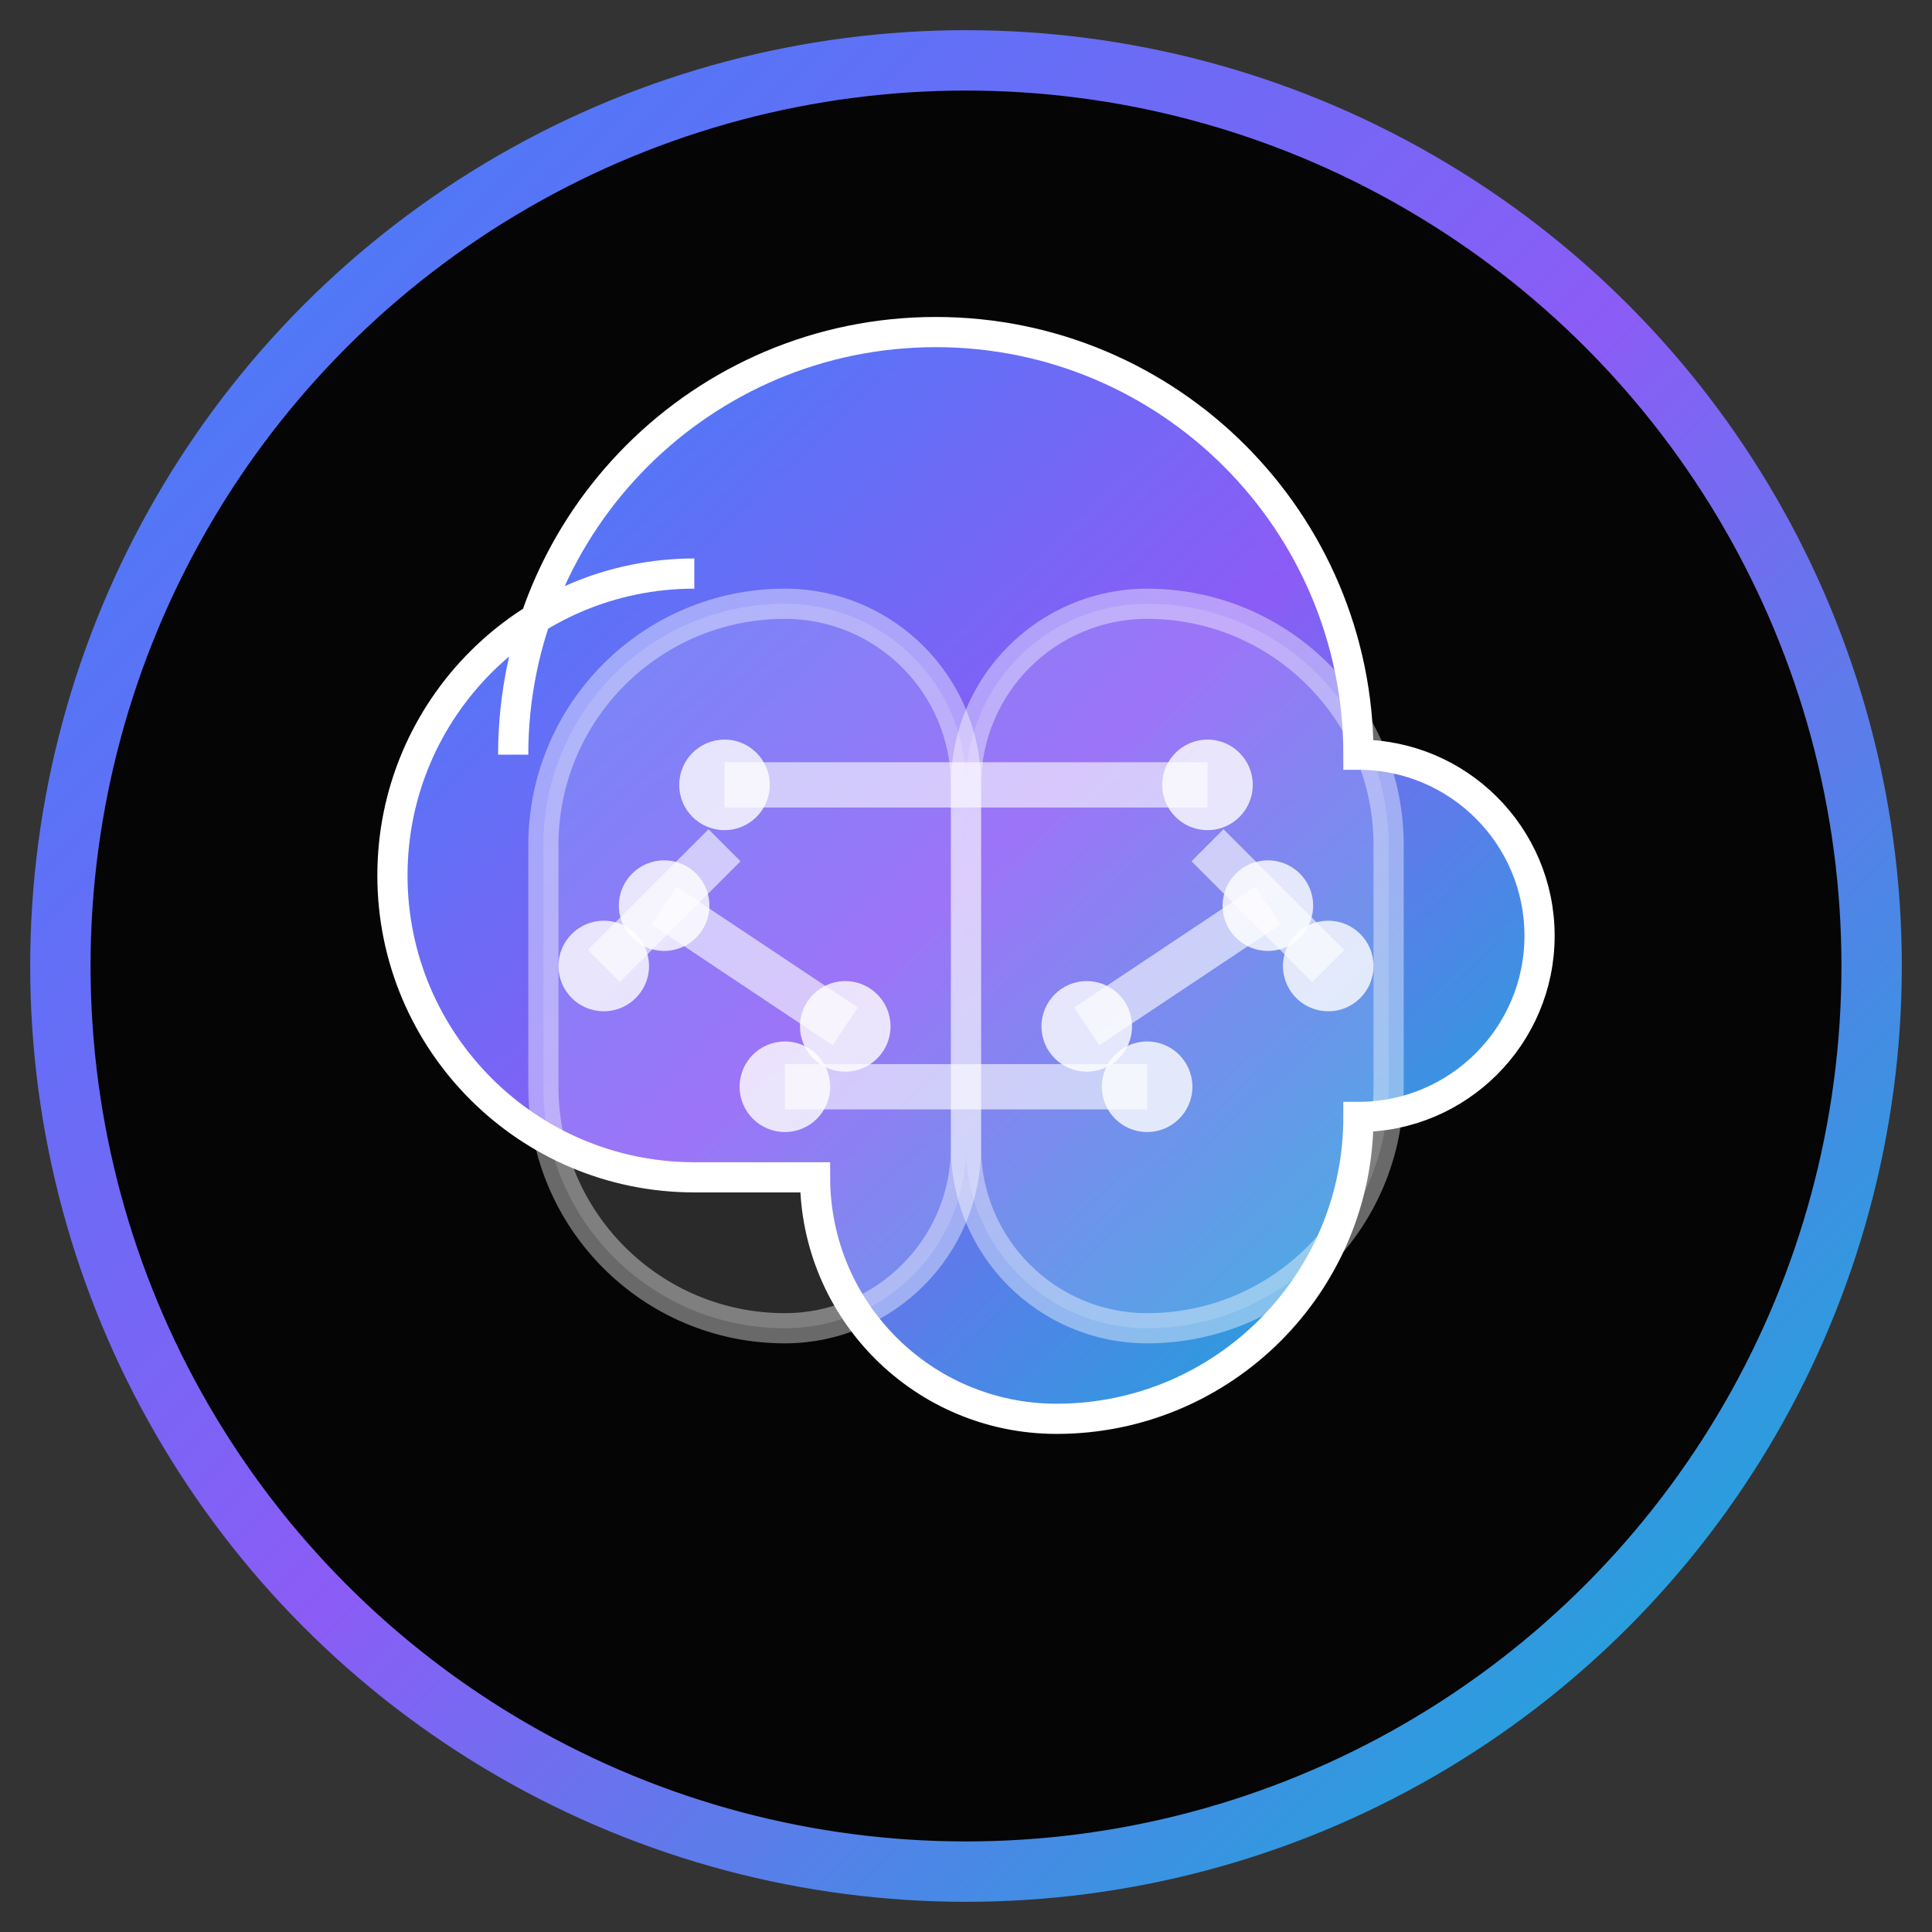 <?xml version="1.0" encoding="UTF-8"?>
<svg width="64" height="64" viewBox="0 0 64 64" fill="none" xmlns="http://www.w3.org/2000/svg">
  <rect x="0" y="0" width="64" height="64" fill="#333333" stroke="none"/>
  <defs>
    <linearGradient id="brainGrad" x1="0%" y1="0%" x2="100%" y2="100%">
      <stop offset="0%" style="stop-color:#3B82F6"/>
      <stop offset="50%" style="stop-color:#8B5CF6"/>
      <stop offset="100%" style="stop-color:#06B6D4"/>
    </linearGradient>
  </defs>
  
  <!-- Background circle for better visibility -->
  <circle cx="32" cy="32" r="30" fill="rgba(0,0,0,0.9)" stroke="url(#brainGrad)" stroke-width="2"/>
  
  <!-- Main brain outline -->
  <path d="M17 25C17 17.27 23.27 11 31 11C38.73 11 45 17.27 45 25C48.31 25 51 27.69 51 31C51 34.31 48.31 37 45 37C45 42.52 40.52 47 35 47C30.58 47 27 43.42 27 39H23C17.48 39 13 34.52 13 29C13 23.48 17.48 19 23 19" 
        fill="url(#brainGrad)" 
        stroke="white" 
        stroke-width="1"/>
  
  <!-- Left hemisphere -->
  <path d="M18 28C18 23.58 21.58 20 26 20C29.31 20 32 22.69 32 26V38C32 41.31 29.31 44 26 44C21.58 44 18 40.42 18 36V28Z" 
        fill="rgba(255,255,255,0.15)" 
        stroke="rgba(255,255,255,0.4)" 
        stroke-width="1"/>
  
  <!-- Right hemisphere -->
  <path d="M32 26C32 22.69 34.69 20 38 20C42.42 20 46 23.58 46 28V36C46 40.42 42.42 44 38 44C34.69 44 32 41.31 32 38V26Z" 
        fill="rgba(255,255,255,0.15)" 
        stroke="rgba(255,255,255,0.4)" 
        stroke-width="1"/>
  
  <!-- Neural network connections -->
  <g stroke="rgba(255,255,255,0.6)" stroke-width="1.5" fill="none">
    <path d="M22 30L28 34"/>
    <path d="M36 34L42 30"/>
    <path d="M26 36L38 36"/>
    <path d="M24 26L40 26"/>
    <path d="M20 32L24 28"/>
    <path d="M40 28L44 32"/>
  </g>
  
  <!-- Neural nodes -->
  <g fill="rgba(255,255,255,0.8)">
    <circle cx="22" cy="30" r="1.5"/>
    <circle cx="28" cy="34" r="1.5"/>
    <circle cx="36" cy="34" r="1.5"/>
    <circle cx="42" cy="30" r="1.5"/>
    <circle cx="26" cy="36" r="1.5"/>
    <circle cx="38" cy="36" r="1.5"/>
    <circle cx="24" cy="26" r="1.5"/>
    <circle cx="40" cy="26" r="1.5"/>
    <circle cx="20" cy="32" r="1.5"/>
    <circle cx="44" cy="32" r="1.5"/>
  </g>
</svg> 